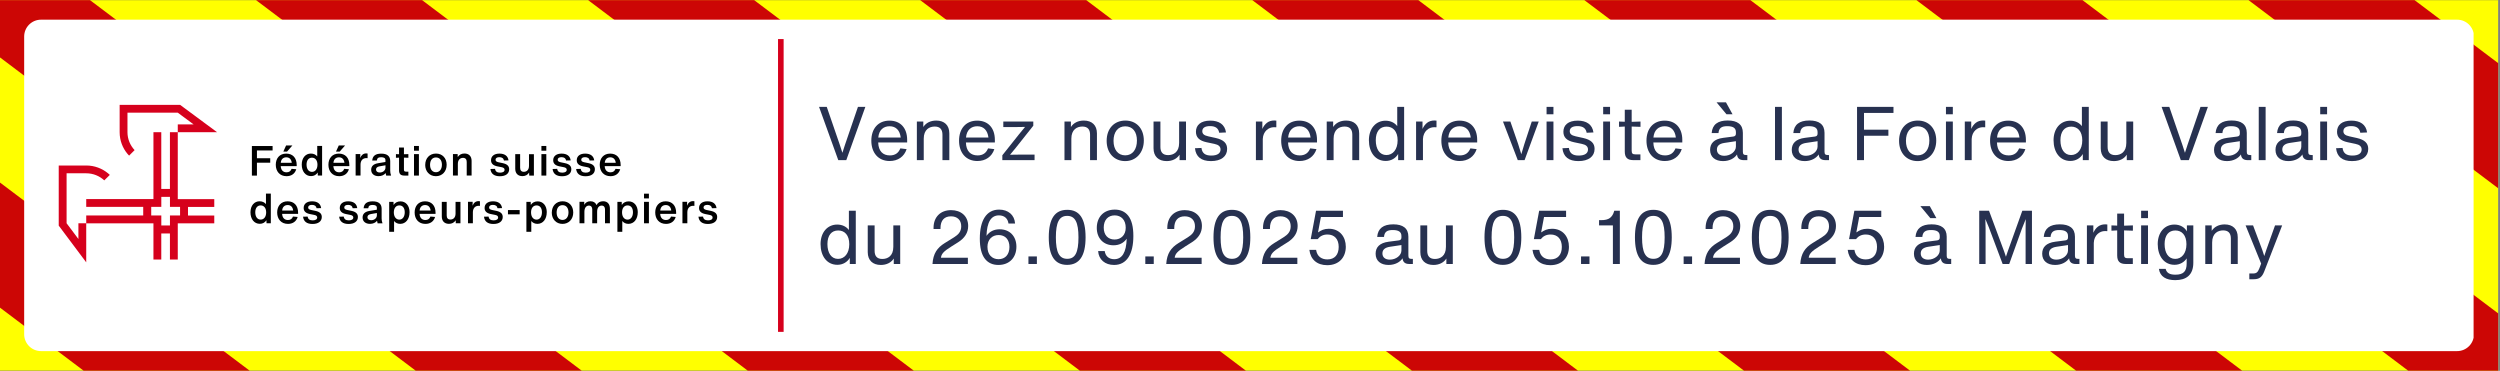 <svg xmlns="http://www.w3.org/2000/svg" xmlns:xlink="http://www.w3.org/1999/xlink" width="890" zoomAndPan="magnify" viewBox="0 0 667.5 99" height="132" preserveAspectRatio="xMidYMid meet" version="1.0"><rect x="0" y="0" width="667.5" height="99" fill="#808080" stroke="none"/><defs><g/><clipPath id="8db29b1c4a"><path d="M 0 0.035 L 667 0.035 L 667 98.961 L 0 98.961 Z M 0 0.035 " clip-rule="nonzero"/></clipPath><clipPath id="462cf4109d"><path d="M 0 48 L 250 48 L 250 98.961 L 0 98.961 Z M 0 48 " clip-rule="nonzero"/></clipPath><clipPath id="f79d93e9d7"><path d="M 0 0.035 L 339 0.035 L 339 98.961 L 0 98.961 Z M 0 0.035 " clip-rule="nonzero"/></clipPath><clipPath id="161c21d03f"><path d="M 0 0.035 L 428 0.035 L 428 98.961 L 0 98.961 Z M 0 0.035 " clip-rule="nonzero"/></clipPath><clipPath id="839ec7d401"><path d="M 0 0.035 L 516 0.035 L 516 98.961 L 0 98.961 Z M 0 0.035 " clip-rule="nonzero"/></clipPath><clipPath id="d4ecab23b1"><path d="M 62 0.035 L 605 0.035 L 605 98.961 L 62 98.961 Z M 62 0.035 " clip-rule="nonzero"/></clipPath><clipPath id="b2e48de2eb"><path d="M 151 0.035 L 667 0.035 L 667 98.961 L 151 98.961 Z M 151 0.035 " clip-rule="nonzero"/></clipPath><clipPath id="a5e0745d5b"><path d="M 239 0.035 L 667 0.035 L 667 98.961 L 239 98.961 Z M 239 0.035 " clip-rule="nonzero"/></clipPath><clipPath id="4b574607fb"><path d="M 328 0.035 L 667 0.035 L 667 98.961 L 328 98.961 Z M 328 0.035 " clip-rule="nonzero"/></clipPath><clipPath id="a390ac5db7"><path d="M 417 0.035 L 667 0.035 L 667 51 L 417 51 Z M 417 0.035 " clip-rule="nonzero"/></clipPath><clipPath id="bb5f4bef15"><path d="M 6.453 5.254 L 660.797 5.254 L 660.797 93.746 L 6.453 93.746 Z M 6.453 5.254 " clip-rule="nonzero"/></clipPath><clipPath id="a040ffdcc4"><path d="M 10.949 5.254 L 656.051 5.254 C 658.531 5.254 660.547 7.27 660.547 9.75 L 660.547 89.25 C 660.547 91.73 658.531 93.746 656.051 93.746 L 10.949 93.746 C 8.469 93.746 6.453 91.73 6.453 89.25 L 6.453 9.75 C 6.453 7.27 8.469 5.254 10.949 5.254 Z M 10.949 5.254 " clip-rule="nonzero"/></clipPath><clipPath id="86c48f2b03"><path d="M 0.453 0.254 L 654.703 0.254 L 654.703 88.746 L 0.453 88.746 Z M 0.453 0.254 " clip-rule="nonzero"/></clipPath><clipPath id="656a97a29b"><path d="M 4.949 0.254 L 650.051 0.254 C 652.531 0.254 654.547 2.27 654.547 4.75 L 654.547 84.25 C 654.547 86.73 652.531 88.746 650.051 88.746 L 4.949 88.746 C 2.469 88.746 0.453 86.73 0.453 84.25 L 0.453 4.75 C 0.453 2.27 2.469 0.254 4.949 0.254 Z M 4.949 0.254 " clip-rule="nonzero"/></clipPath><clipPath id="ba0ed78710"><rect x="0" width="655" y="0" height="89"/></clipPath><clipPath id="13f358a3f1"><path d="M 15.562 28 L 58 28 L 58 70.715 L 15.562 70.715 Z M 15.562 28 " clip-rule="nonzero"/></clipPath></defs><g clip-path="url(#8db29b1c4a)"><path fill="#ffffff" d="M 0 0.035 L 667 0.035 L 667 98.965 L 0 98.965 Z M 0 0.035 " fill-opacity="1" fill-rule="nonzero"/><path fill="#273150" d="M 0 0.035 L 667 0.035 L 667 98.965 L 0 98.965 Z M 0 0.035 " fill-opacity="1" fill-rule="nonzero"/><path fill="#ffff00" d="M 0 -138.094 L 667 -138.094 L 667 237.094 L 0 237.094 Z M 0 -138.094 " fill-opacity="1" fill-rule="nonzero"/></g><g clip-path="url(#462cf4109d)"><path fill="#cc0605" d="M 249.953 237.094 L 205.625 237.094 L 0 82.145 L 0 48.742 Z M 249.953 237.094 " fill-opacity="1" fill-rule="nonzero"/></g><g clip-path="url(#f79d93e9d7)"><path fill="#cc0605" d="M 338.617 237.094 L 294.285 237.094 L 0 15.332 L 0 -18.07 Z M 338.617 237.094 " fill-opacity="1" fill-rule="nonzero"/></g><g clip-path="url(#161c21d03f)"><path fill="#cc0605" d="M 427.281 237.094 L 382.953 237.094 L 0 -51.48 L 0 -84.887 Z M 427.281 237.094 " fill-opacity="1" fill-rule="nonzero"/></g><g clip-path="url(#839ec7d401)"><path fill="#cc0605" d="M 515.945 237.094 L 471.617 237.094 L 0 -118.297 L 0 -138.094 L 18.059 -138.094 Z M 515.945 237.094 " fill-opacity="1" fill-rule="nonzero"/></g><g clip-path="url(#d4ecab23b1)"><path fill="#cc0605" d="M 604.613 237.094 L 560.281 237.094 L 62.391 -138.094 L 106.723 -138.094 Z M 604.613 237.094 " fill-opacity="1" fill-rule="nonzero"/></g><g clip-path="url(#b2e48de2eb)"><path fill="#cc0605" d="M 667 217.293 L 667 237.094 L 648.945 237.094 L 151.059 -138.094 L 195.387 -138.094 Z M 667 217.293 " fill-opacity="1" fill-rule="nonzero"/></g><g clip-path="url(#a5e0745d5b)"><path fill="#cc0605" d="M 667 150.477 L 667 183.883 L 239.719 -138.094 L 284.051 -138.094 Z M 667 150.477 " fill-opacity="1" fill-rule="nonzero"/></g><g clip-path="url(#4b574607fb)"><path fill="#cc0605" d="M 667 83.668 L 667 117.07 L 328.387 -138.094 L 372.719 -138.094 Z M 667 83.668 " fill-opacity="1" fill-rule="nonzero"/></g><g clip-path="url(#a390ac5db7)"><path fill="#cc0605" d="M 667 16.852 L 667 50.258 L 417.051 -138.094 L 461.379 -138.094 Z M 667 16.852 " fill-opacity="1" fill-rule="nonzero"/></g><g clip-path="url(#bb5f4bef15)"><g clip-path="url(#a040ffdcc4)"><g transform="matrix(1, 0, 0, 1, 6, 5)"><g clip-path="url(#ba0ed78710)"><g clip-path="url(#86c48f2b03)"><g clip-path="url(#656a97a29b)"><path fill="#ffffff" d="M 0.453 0.254 L 654.449 0.254 L 654.449 88.746 L 0.453 88.746 Z M 0.453 0.254 " fill-opacity="1" fill-rule="nonzero"/></g></g></g></g></g></g><g fill="#273150" fill-opacity="1"><g transform="translate(218.088, 42.755)"><g><path d="M 7.531 -4.113 L 6.832 -1.957 L 6.133 -4.113 L 2.656 -14.219 L 0.598 -14.219 L 5.73 0 L 7.871 0 L 12.961 -14.219 L 10.984 -14.219 Z M 7.531 -4.113 "/></g></g></g><g fill="#273150" fill-opacity="1"><g transform="translate(231.645, 42.755)"><g><path d="M 10.566 -5.395 C 10.566 -8.609 8.746 -10.547 5.852 -10.547 C 2.777 -10.547 1 -8.348 1 -5.191 C 1 -2.016 2.816 0.238 5.891 0.238 C 8.09 0.238 9.766 -0.918 10.426 -2.938 L 8.746 -3.137 C 8.27 -1.938 7.391 -1.258 5.953 -1.258 C 4.094 -1.258 2.895 -2.398 2.836 -4.715 L 10.566 -4.715 Z M 5.871 -9.047 C 7.551 -9.047 8.609 -7.988 8.848 -6.031 L 2.855 -6.031 C 3.035 -8.051 4.234 -9.047 5.871 -9.047 Z M 5.871 -9.047 "/></g></g></g><g fill="#273150" fill-opacity="1"><g transform="translate(243.205, 42.755)"><g><path d="M 6.77 -10.566 C 5.254 -10.566 4.016 -9.945 3.316 -8.848 L 3.316 -10.305 L 1.598 -10.305 L 1.598 0 L 3.434 0 L 3.434 -5.73 C 3.434 -8.188 4.953 -8.969 6.371 -8.969 C 7.77 -8.969 8.43 -8.207 8.43 -6.789 L 8.43 0 L 10.266 0 L 10.266 -7.148 C 10.266 -9.328 8.926 -10.566 6.77 -10.566 Z M 6.77 -10.566 "/></g></g></g><g fill="#273150" fill-opacity="1"><g transform="translate(255.064, 42.755)"><g><path d="M 10.566 -5.395 C 10.566 -8.609 8.746 -10.547 5.852 -10.547 C 2.777 -10.547 1 -8.348 1 -5.191 C 1 -2.016 2.816 0.238 5.891 0.238 C 8.09 0.238 9.766 -0.918 10.426 -2.938 L 8.746 -3.137 C 8.27 -1.938 7.391 -1.258 5.953 -1.258 C 4.094 -1.258 2.895 -2.398 2.836 -4.715 L 10.566 -4.715 Z M 5.871 -9.047 C 7.551 -9.047 8.609 -7.988 8.848 -6.031 L 2.855 -6.031 C 3.035 -8.051 4.234 -9.047 5.871 -9.047 Z M 5.871 -9.047 "/></g></g></g><g fill="#273150" fill-opacity="1"><g transform="translate(266.624, 42.755)"><g><path d="M 5.793 -1.477 C 4.875 -1.477 3.973 -1.477 3.055 -1.438 C 3.594 -2.059 4.094 -2.676 4.594 -3.297 L 9.266 -9.188 L 9.266 -10.305 L 1.258 -10.305 L 1.258 -8.828 L 4.473 -8.828 C 5.332 -8.828 6.211 -8.828 7.07 -8.867 C 6.531 -8.23 6.012 -7.59 5.492 -6.949 L 1 -1.297 L 1 0 L 9.605 0 L 9.605 -1.477 Z M 5.793 -1.477 "/></g></g></g><g fill="#273150" fill-opacity="1"><g transform="translate(277.226, 42.755)"><g/></g></g><g fill="#273150" fill-opacity="1"><g transform="translate(282.617, 42.755)"><g><path d="M 6.77 -10.566 C 5.254 -10.566 4.016 -9.945 3.316 -8.848 L 3.316 -10.305 L 1.598 -10.305 L 1.598 0 L 3.434 0 L 3.434 -5.73 C 3.434 -8.188 4.953 -8.969 6.371 -8.969 C 7.77 -8.969 8.43 -8.207 8.43 -6.789 L 8.43 0 L 10.266 0 L 10.266 -7.148 C 10.266 -9.328 8.926 -10.566 6.77 -10.566 Z M 6.77 -10.566 "/></g></g></g><g fill="#273150" fill-opacity="1"><g transform="translate(294.476, 42.755)"><g><path d="M 5.953 0.258 C 8.848 0.258 10.926 -1.996 10.926 -5.234 C 10.926 -8.508 8.887 -10.566 6.012 -10.566 C 3.055 -10.566 1 -8.469 1 -5.152 C 1 -1.918 2.996 0.258 5.953 0.258 Z M 5.953 -1.277 C 4.016 -1.277 2.836 -2.816 2.836 -5.152 C 2.836 -7.488 3.996 -9.027 5.953 -9.027 C 7.949 -9.027 9.086 -7.57 9.086 -5.234 C 9.086 -2.895 7.949 -1.277 5.953 -1.277 Z M 5.953 -1.277 "/></g></g></g><g fill="#273150" fill-opacity="1"><g transform="translate(306.396, 42.755)"><g><path d="M 8.43 -4.574 C 8.43 -2.117 6.91 -1.34 5.492 -1.34 C 4.094 -1.34 3.434 -2.098 3.434 -3.516 L 3.434 -10.305 L 1.598 -10.305 L 1.598 -3.156 C 1.598 -0.98 2.938 0.258 5.094 0.258 C 6.609 0.258 7.848 -0.359 8.547 -1.457 L 8.547 0 L 10.266 0 L 10.266 -10.305 L 8.43 -10.305 Z M 8.43 -4.574 "/></g></g></g><g fill="#273150" fill-opacity="1"><g transform="translate(318.255, 42.755)"><g><path d="M 5.074 0.258 C 7.789 0.258 9.387 -0.98 9.387 -2.996 C 9.387 -4.492 8.488 -5.434 6.352 -5.91 L 4.355 -6.352 C 3.137 -6.609 2.758 -7.07 2.758 -7.73 C 2.758 -8.648 3.535 -9.086 4.832 -9.086 C 6.293 -9.086 7.07 -8.488 7.27 -7.309 L 9.086 -7.391 C 8.789 -9.547 7.191 -10.547 4.895 -10.547 C 2.355 -10.547 1.059 -9.367 1.059 -7.57 C 1.059 -6.113 1.918 -5.191 3.914 -4.773 L 5.992 -4.336 C 7.07 -4.113 7.629 -3.656 7.629 -2.836 C 7.629 -1.859 6.832 -1.219 5.152 -1.219 C 3.574 -1.219 2.715 -1.816 2.535 -3.254 L 0.801 -3.176 C 1.039 -0.879 2.496 0.258 5.074 0.258 Z M 5.074 0.258 "/></g></g></g><g fill="#273150" fill-opacity="1"><g transform="translate(328.338, 42.755)"><g/></g></g><g fill="#273150" fill-opacity="1"><g transform="translate(333.729, 42.755)"><g><path d="M 6.492 -10.586 C 4.934 -10.586 3.934 -9.707 3.316 -8.328 L 3.316 -10.305 L 1.598 -10.305 L 1.598 0 L 3.434 0 L 3.434 -5.633 C 3.516 -7.73 5.031 -8.789 6.391 -8.789 C 6.57 -8.789 6.77 -8.789 7.051 -8.77 L 7.051 -10.547 C 6.871 -10.566 6.691 -10.586 6.492 -10.586 Z M 6.492 -10.586 "/></g></g></g><g fill="#273150" fill-opacity="1"><g transform="translate(341.076, 42.755)"><g><path d="M 10.566 -5.395 C 10.566 -8.609 8.746 -10.547 5.852 -10.547 C 2.777 -10.547 1 -8.348 1 -5.191 C 1 -2.016 2.816 0.238 5.891 0.238 C 8.09 0.238 9.766 -0.918 10.426 -2.938 L 8.746 -3.137 C 8.27 -1.938 7.391 -1.258 5.953 -1.258 C 4.094 -1.258 2.895 -2.398 2.836 -4.715 L 10.566 -4.715 Z M 5.871 -9.047 C 7.551 -9.047 8.609 -7.988 8.848 -6.031 L 2.855 -6.031 C 3.035 -8.051 4.234 -9.047 5.871 -9.047 Z M 5.871 -9.047 "/></g></g></g><g fill="#273150" fill-opacity="1"><g transform="translate(352.636, 42.755)"><g><path d="M 6.77 -10.566 C 5.254 -10.566 4.016 -9.945 3.316 -8.848 L 3.316 -10.305 L 1.598 -10.305 L 1.598 0 L 3.434 0 L 3.434 -5.73 C 3.434 -8.188 4.953 -8.969 6.371 -8.969 C 7.77 -8.969 8.43 -8.207 8.43 -6.789 L 8.43 0 L 10.266 0 L 10.266 -7.148 C 10.266 -9.328 8.926 -10.566 6.77 -10.566 Z M 6.77 -10.566 "/></g></g></g><g fill="#273150" fill-opacity="1"><g transform="translate(364.496, 42.755)"><g><path d="M 8.566 -9.066 C 7.91 -9.965 6.789 -10.527 5.453 -10.527 C 2.836 -10.527 1 -8.43 1 -5.312 C 1 -2.117 2.695 0.219 5.492 0.219 C 6.992 0.219 8.188 -0.559 8.809 -1.637 L 8.809 0 L 10.406 0 L 10.406 -14.219 L 8.566 -14.219 Z M 5.672 -1.359 C 3.895 -1.359 2.836 -2.914 2.836 -5.312 C 2.836 -7.668 3.934 -8.949 5.711 -8.949 C 7.43 -8.949 8.668 -7.711 8.668 -5.273 C 8.668 -2.836 7.391 -1.359 5.672 -1.359 Z M 5.672 -1.359 "/></g></g></g><g fill="#273150" fill-opacity="1"><g transform="translate(376.495, 42.755)"><g><path d="M 6.492 -10.586 C 4.934 -10.586 3.934 -9.707 3.316 -8.328 L 3.316 -10.305 L 1.598 -10.305 L 1.598 0 L 3.434 0 L 3.434 -5.633 C 3.516 -7.73 5.031 -8.789 6.391 -8.789 C 6.57 -8.789 6.77 -8.789 7.051 -8.77 L 7.051 -10.547 C 6.871 -10.566 6.691 -10.586 6.492 -10.586 Z M 6.492 -10.586 "/></g></g></g><g fill="#273150" fill-opacity="1"><g transform="translate(383.842, 42.755)"><g><path d="M 10.566 -5.395 C 10.566 -8.609 8.746 -10.547 5.852 -10.547 C 2.777 -10.547 1 -8.348 1 -5.191 C 1 -2.016 2.816 0.238 5.891 0.238 C 8.09 0.238 9.766 -0.918 10.426 -2.938 L 8.746 -3.137 C 8.27 -1.938 7.391 -1.258 5.953 -1.258 C 4.094 -1.258 2.895 -2.398 2.836 -4.715 L 10.566 -4.715 Z M 5.871 -9.047 C 7.551 -9.047 8.609 -7.988 8.848 -6.031 L 2.855 -6.031 C 3.035 -8.051 4.234 -9.047 5.871 -9.047 Z M 5.871 -9.047 "/></g></g></g><g fill="#273150" fill-opacity="1"><g transform="translate(395.402, 42.755)"><g/></g></g><g fill="#273150" fill-opacity="1"><g transform="translate(400.793, 42.755)"><g><path d="M 6.23 -4.355 L 5.395 -1.578 L 4.535 -4.355 L 2.477 -10.305 L 0.5 -10.305 L 4.453 0 L 6.27 0 L 10.047 -10.305 L 8.188 -10.305 Z M 6.23 -4.355 "/></g></g></g><g fill="#273150" fill-opacity="1"><g transform="translate(411.335, 42.755)"><g><path d="M 3.434 -12.242 L 3.434 -14.219 L 1.598 -14.219 L 1.598 -12.242 Z M 3.434 0 L 3.434 -10.305 L 1.598 -10.305 L 1.598 0 Z M 3.434 0 "/></g></g></g><g fill="#273150" fill-opacity="1"><g transform="translate(416.366, 42.755)"><g><path d="M 5.074 0.258 C 7.789 0.258 9.387 -0.98 9.387 -2.996 C 9.387 -4.492 8.488 -5.434 6.352 -5.91 L 4.355 -6.352 C 3.137 -6.609 2.758 -7.07 2.758 -7.73 C 2.758 -8.648 3.535 -9.086 4.832 -9.086 C 6.293 -9.086 7.07 -8.488 7.27 -7.309 L 9.086 -7.391 C 8.789 -9.547 7.191 -10.547 4.895 -10.547 C 2.355 -10.547 1.059 -9.367 1.059 -7.57 C 1.059 -6.113 1.918 -5.191 3.914 -4.773 L 5.992 -4.336 C 7.07 -4.113 7.629 -3.656 7.629 -2.836 C 7.629 -1.859 6.832 -1.219 5.152 -1.219 C 3.574 -1.219 2.715 -1.816 2.535 -3.254 L 0.801 -3.176 C 1.039 -0.879 2.496 0.258 5.074 0.258 Z M 5.074 0.258 "/></g></g></g><g fill="#273150" fill-opacity="1"><g transform="translate(426.449, 42.755)"><g><path d="M 3.434 -12.242 L 3.434 -14.219 L 1.598 -14.219 L 1.598 -12.242 Z M 3.434 0 L 3.434 -10.305 L 1.598 -10.305 L 1.598 0 Z M 3.434 0 "/></g></g></g><g fill="#273150" fill-opacity="1"><g transform="translate(431.48, 42.755)"><g><path d="M 6.531 -8.887 L 6.531 -10.305 L 4.176 -10.227 L 4.176 -13.461 L 2.336 -13.461 L 2.336 -10.246 L 0.801 -10.305 L 0.801 -8.887 L 2.336 -8.969 L 2.336 -2.297 C 2.336 -0.699 3.035 0 4.633 0 L 6.512 0 L 6.512 -1.539 L 5.172 -1.539 C 4.414 -1.539 4.176 -1.777 4.176 -2.535 L 4.176 -8.969 Z M 6.531 -8.887 "/></g></g></g><g fill="#273150" fill-opacity="1"><g transform="translate(438.608, 42.755)"><g><path d="M 10.566 -5.395 C 10.566 -8.609 8.746 -10.547 5.852 -10.547 C 2.777 -10.547 1 -8.348 1 -5.191 C 1 -2.016 2.816 0.238 5.891 0.238 C 8.09 0.238 9.766 -0.918 10.426 -2.938 L 8.746 -3.137 C 8.27 -1.938 7.391 -1.258 5.953 -1.258 C 4.094 -1.258 2.895 -2.398 2.836 -4.715 L 10.566 -4.715 Z M 5.871 -9.047 C 7.551 -9.047 8.609 -7.988 8.848 -6.031 L 2.855 -6.031 C 3.035 -8.051 4.234 -9.047 5.871 -9.047 Z M 5.871 -9.047 "/></g></g></g><g fill="#273150" fill-opacity="1"><g transform="translate(450.168, 42.755)"><g/></g></g><g fill="#273150" fill-opacity="1"><g transform="translate(455.558, 42.755)"><g><path d="M 5.273 -15.438 L 2.758 -15.438 L 5.414 -12.242 L 7.031 -12.242 Z M 10.684 -1.359 C 10.008 -1.359 9.785 -1.578 9.785 -2.258 L 9.785 -7.289 C 9.785 -9.547 8.309 -10.586 5.754 -10.586 C 3.098 -10.586 1.637 -9.508 1.457 -7.23 L 3.277 -7.23 C 3.395 -8.609 4.133 -9.066 5.613 -9.066 C 7.211 -9.066 7.93 -8.547 7.93 -7.469 L 7.93 -7.07 C 7.93 -6.59 7.688 -6.352 7.191 -6.293 L 4.555 -5.953 C 2.059 -5.633 1.039 -4.434 1.039 -2.734 C 1.039 -0.84 2.398 0.258 4.492 0.258 C 6.25 0.258 7.57 -0.52 8.23 -1.52 C 8.309 -0.5 8.906 0 10.008 0 L 10.984 0 L 10.984 -1.359 Z M 4.832 -1.16 C 3.637 -1.16 2.855 -1.758 2.855 -2.816 C 2.855 -3.734 3.414 -4.375 4.852 -4.594 L 7.93 -5.055 L 7.93 -3.613 C 7.93 -2.297 6.492 -1.16 4.832 -1.16 Z M 4.832 -1.16 "/></g></g></g><g fill="#273150" fill-opacity="1"><g transform="translate(466.939, 42.755)"><g/></g></g><g fill="#273150" fill-opacity="1"><g transform="translate(472.329, 42.755)"><g><path d="M 3.434 0 L 3.434 -14.219 L 1.598 -14.219 L 1.598 0 Z M 3.434 0 "/></g></g></g><g fill="#273150" fill-opacity="1"><g transform="translate(477.361, 42.755)"><g><path d="M 10.684 -1.359 C 10.008 -1.359 9.785 -1.578 9.785 -2.258 L 9.785 -7.289 C 9.785 -9.547 8.309 -10.586 5.754 -10.586 C 3.098 -10.586 1.637 -9.508 1.457 -7.23 L 3.277 -7.23 C 3.395 -8.609 4.133 -9.066 5.613 -9.066 C 7.211 -9.066 7.93 -8.547 7.93 -7.469 L 7.93 -7.07 C 7.93 -6.59 7.688 -6.352 7.191 -6.293 L 4.555 -5.953 C 2.059 -5.633 1.039 -4.434 1.039 -2.734 C 1.039 -0.84 2.398 0.258 4.492 0.258 C 6.25 0.258 7.57 -0.52 8.23 -1.52 C 8.309 -0.5 8.906 0 10.008 0 L 10.984 0 L 10.984 -1.359 Z M 4.832 -1.16 C 3.637 -1.16 2.855 -1.758 2.855 -2.816 C 2.855 -3.734 3.414 -4.375 4.852 -4.594 L 7.93 -5.055 L 7.93 -3.613 C 7.93 -2.297 6.492 -1.16 4.832 -1.16 Z M 4.832 -1.16 "/></g></g></g><g fill="#273150" fill-opacity="1"><g transform="translate(488.741, 42.755)"><g/></g></g><g fill="#273150" fill-opacity="1"><g transform="translate(494.132, 42.755)"><g><path d="M 11.426 -14.219 L 1.699 -14.219 L 1.699 0 L 3.555 0 L 3.555 -6.512 L 10.066 -6.512 L 10.066 -8.129 L 3.555 -8.129 L 3.555 -12.602 L 11.426 -12.602 Z M 11.426 -14.219 "/></g></g></g><g fill="#273150" fill-opacity="1"><g transform="translate(506.051, 42.755)"><g><path d="M 5.953 0.258 C 8.848 0.258 10.926 -1.996 10.926 -5.234 C 10.926 -8.508 8.887 -10.566 6.012 -10.566 C 3.055 -10.566 1 -8.469 1 -5.152 C 1 -1.918 2.996 0.258 5.953 0.258 Z M 5.953 -1.277 C 4.016 -1.277 2.836 -2.816 2.836 -5.152 C 2.836 -7.488 3.996 -9.027 5.953 -9.027 C 7.949 -9.027 9.086 -7.57 9.086 -5.234 C 9.086 -2.895 7.949 -1.277 5.953 -1.277 Z M 5.953 -1.277 "/></g></g></g><g fill="#273150" fill-opacity="1"><g transform="translate(517.971, 42.755)"><g><path d="M 3.434 -12.242 L 3.434 -14.219 L 1.598 -14.219 L 1.598 -12.242 Z M 3.434 0 L 3.434 -10.305 L 1.598 -10.305 L 1.598 0 Z M 3.434 0 "/></g></g></g><g fill="#273150" fill-opacity="1"><g transform="translate(523.002, 42.755)"><g><path d="M 6.492 -10.586 C 4.934 -10.586 3.934 -9.707 3.316 -8.328 L 3.316 -10.305 L 1.598 -10.305 L 1.598 0 L 3.434 0 L 3.434 -5.633 C 3.516 -7.73 5.031 -8.789 6.391 -8.789 C 6.57 -8.789 6.77 -8.789 7.051 -8.77 L 7.051 -10.547 C 6.871 -10.566 6.691 -10.586 6.492 -10.586 Z M 6.492 -10.586 "/></g></g></g><g fill="#273150" fill-opacity="1"><g transform="translate(530.349, 42.755)"><g><path d="M 10.566 -5.395 C 10.566 -8.609 8.746 -10.547 5.852 -10.547 C 2.777 -10.547 1 -8.348 1 -5.191 C 1 -2.016 2.816 0.238 5.891 0.238 C 8.09 0.238 9.766 -0.918 10.426 -2.938 L 8.746 -3.137 C 8.27 -1.938 7.391 -1.258 5.953 -1.258 C 4.094 -1.258 2.895 -2.398 2.836 -4.715 L 10.566 -4.715 Z M 5.871 -9.047 C 7.551 -9.047 8.609 -7.988 8.848 -6.031 L 2.855 -6.031 C 3.035 -8.051 4.234 -9.047 5.871 -9.047 Z M 5.871 -9.047 "/></g></g></g><g fill="#273150" fill-opacity="1"><g transform="translate(541.909, 42.755)"><g/></g></g><g fill="#273150" fill-opacity="1"><g transform="translate(547.3, 42.755)"><g><path d="M 8.566 -9.066 C 7.91 -9.965 6.789 -10.527 5.453 -10.527 C 2.836 -10.527 1 -8.43 1 -5.312 C 1 -2.117 2.695 0.219 5.492 0.219 C 6.992 0.219 8.188 -0.559 8.809 -1.637 L 8.809 0 L 10.406 0 L 10.406 -14.219 L 8.566 -14.219 Z M 5.672 -1.359 C 3.895 -1.359 2.836 -2.914 2.836 -5.312 C 2.836 -7.668 3.934 -8.949 5.711 -8.949 C 7.43 -8.949 8.668 -7.711 8.668 -5.273 C 8.668 -2.836 7.391 -1.359 5.672 -1.359 Z M 5.672 -1.359 "/></g></g></g><g fill="#273150" fill-opacity="1"><g transform="translate(559.299, 42.755)"><g><path d="M 8.43 -4.574 C 8.43 -2.117 6.91 -1.34 5.492 -1.34 C 4.094 -1.34 3.434 -2.098 3.434 -3.516 L 3.434 -10.305 L 1.598 -10.305 L 1.598 -3.156 C 1.598 -0.98 2.938 0.258 5.094 0.258 C 6.609 0.258 7.848 -0.359 8.547 -1.457 L 8.547 0 L 10.266 0 L 10.266 -10.305 L 8.43 -10.305 Z M 8.43 -4.574 "/></g></g></g><g fill="#273150" fill-opacity="1"><g transform="translate(571.159, 42.755)"><g/></g></g><g fill="#273150" fill-opacity="1"><g transform="translate(576.549, 42.755)"><g><path d="M 7.531 -4.113 L 6.832 -1.957 L 6.133 -4.113 L 2.656 -14.219 L 0.598 -14.219 L 5.73 0 L 7.871 0 L 12.961 -14.219 L 10.984 -14.219 Z M 7.531 -4.113 "/></g></g></g><g fill="#273150" fill-opacity="1"><g transform="translate(590.106, 42.755)"><g><path d="M 10.684 -1.359 C 10.008 -1.359 9.785 -1.578 9.785 -2.258 L 9.785 -7.289 C 9.785 -9.547 8.309 -10.586 5.754 -10.586 C 3.098 -10.586 1.637 -9.508 1.457 -7.23 L 3.277 -7.23 C 3.395 -8.609 4.133 -9.066 5.613 -9.066 C 7.211 -9.066 7.93 -8.547 7.93 -7.469 L 7.93 -7.07 C 7.93 -6.59 7.688 -6.352 7.191 -6.293 L 4.555 -5.953 C 2.059 -5.633 1.039 -4.434 1.039 -2.734 C 1.039 -0.84 2.398 0.258 4.492 0.258 C 6.25 0.258 7.57 -0.52 8.23 -1.52 C 8.309 -0.5 8.906 0 10.008 0 L 10.984 0 L 10.984 -1.359 Z M 4.832 -1.16 C 3.637 -1.16 2.855 -1.758 2.855 -2.816 C 2.855 -3.734 3.414 -4.375 4.852 -4.594 L 7.93 -5.055 L 7.93 -3.613 C 7.93 -2.297 6.492 -1.16 4.832 -1.16 Z M 4.832 -1.16 "/></g></g></g><g fill="#273150" fill-opacity="1"><g transform="translate(601.486, 42.755)"><g><path d="M 3.434 0 L 3.434 -14.219 L 1.598 -14.219 L 1.598 0 Z M 3.434 0 "/></g></g></g><g fill="#273150" fill-opacity="1"><g transform="translate(606.518, 42.755)"><g><path d="M 10.684 -1.359 C 10.008 -1.359 9.785 -1.578 9.785 -2.258 L 9.785 -7.289 C 9.785 -9.547 8.309 -10.586 5.754 -10.586 C 3.098 -10.586 1.637 -9.508 1.457 -7.23 L 3.277 -7.23 C 3.395 -8.609 4.133 -9.066 5.613 -9.066 C 7.211 -9.066 7.93 -8.547 7.93 -7.469 L 7.93 -7.07 C 7.93 -6.59 7.688 -6.352 7.191 -6.293 L 4.555 -5.953 C 2.059 -5.633 1.039 -4.434 1.039 -2.734 C 1.039 -0.84 2.398 0.258 4.492 0.258 C 6.25 0.258 7.57 -0.52 8.23 -1.52 C 8.309 -0.5 8.906 0 10.008 0 L 10.984 0 L 10.984 -1.359 Z M 4.832 -1.16 C 3.637 -1.16 2.855 -1.758 2.855 -2.816 C 2.855 -3.734 3.414 -4.375 4.852 -4.594 L 7.93 -5.055 L 7.93 -3.613 C 7.93 -2.297 6.492 -1.16 4.832 -1.16 Z M 4.832 -1.16 "/></g></g></g><g fill="#273150" fill-opacity="1"><g transform="translate(617.898, 42.755)"><g><path d="M 3.434 -12.242 L 3.434 -14.219 L 1.598 -14.219 L 1.598 -12.242 Z M 3.434 0 L 3.434 -10.305 L 1.598 -10.305 L 1.598 0 Z M 3.434 0 "/></g></g></g><g fill="#273150" fill-opacity="1"><g transform="translate(622.929, 42.755)"><g><path d="M 5.074 0.258 C 7.789 0.258 9.387 -0.98 9.387 -2.996 C 9.387 -4.492 8.488 -5.434 6.352 -5.91 L 4.355 -6.352 C 3.137 -6.609 2.758 -7.07 2.758 -7.73 C 2.758 -8.648 3.535 -9.086 4.832 -9.086 C 6.293 -9.086 7.07 -8.488 7.27 -7.309 L 9.086 -7.391 C 8.789 -9.547 7.191 -10.547 4.895 -10.547 C 2.355 -10.547 1.059 -9.367 1.059 -7.57 C 1.059 -6.113 1.918 -5.191 3.914 -4.773 L 5.992 -4.336 C 7.07 -4.113 7.629 -3.656 7.629 -2.836 C 7.629 -1.859 6.832 -1.219 5.152 -1.219 C 3.574 -1.219 2.715 -1.816 2.535 -3.254 L 0.801 -3.176 C 1.039 -0.879 2.496 0.258 5.074 0.258 Z M 5.074 0.258 "/></g></g></g><g fill="#273150" fill-opacity="1"><g transform="translate(218.088, 70.484)"><g><path d="M 8.566 -9.066 C 7.91 -9.965 6.789 -10.527 5.453 -10.527 C 2.836 -10.527 1 -8.43 1 -5.312 C 1 -2.117 2.695 0.219 5.492 0.219 C 6.992 0.219 8.188 -0.559 8.809 -1.637 L 8.809 0 L 10.406 0 L 10.406 -14.219 L 8.566 -14.219 Z M 5.672 -1.359 C 3.895 -1.359 2.836 -2.914 2.836 -5.312 C 2.836 -7.668 3.934 -8.949 5.711 -8.949 C 7.43 -8.949 8.668 -7.711 8.668 -5.273 C 8.668 -2.836 7.391 -1.359 5.672 -1.359 Z M 5.672 -1.359 "/></g></g></g><g fill="#273150" fill-opacity="1"><g transform="translate(230.088, 70.484)"><g><path d="M 8.43 -4.574 C 8.43 -2.117 6.91 -1.34 5.492 -1.34 C 4.094 -1.34 3.434 -2.098 3.434 -3.516 L 3.434 -10.305 L 1.598 -10.305 L 1.598 -3.156 C 1.598 -0.98 2.938 0.258 5.094 0.258 C 6.609 0.258 7.848 -0.359 8.547 -1.457 L 8.547 0 L 10.266 0 L 10.266 -10.305 L 8.43 -10.305 Z M 8.43 -4.574 "/></g></g></g><g fill="#273150" fill-opacity="1"><g transform="translate(241.947, 70.484)"><g/></g></g><g fill="#273150" fill-opacity="1"><g transform="translate(247.338, 70.484)"><g><path d="M 3.895 -1.676 C 4.016 -2.734 4.672 -3.414 6.691 -4.672 L 8.469 -5.793 C 10.266 -6.93 11.164 -8.367 11.164 -10.145 C 11.164 -12.801 9.227 -14.379 6.609 -14.379 C 3.793 -14.379 1.918 -12.562 1.918 -9.648 L 1.918 -9.348 L 3.773 -9.348 L 3.773 -9.566 C 3.773 -11.664 4.812 -12.723 6.57 -12.723 C 8.25 -12.723 9.309 -11.742 9.309 -10.066 C 9.309 -8.609 8.508 -7.828 7.371 -7.109 L 4.895 -5.574 C 2.895 -4.336 1.816 -2.797 1.637 0 L 11.086 0 L 11.086 -1.676 Z M 3.895 -1.676 "/></g></g></g><g fill="#273150" fill-opacity="1"><g transform="translate(260.116, 70.484)"><g><path d="M 6.789 -9.266 C 5.273 -9.266 4.055 -8.648 3.277 -7.508 C 3.395 -11.184 4.492 -12.98 6.609 -12.98 C 8.027 -12.98 8.969 -12.164 9.148 -10.805 L 10.906 -10.805 C 10.766 -13.102 9.047 -14.52 6.652 -14.52 C 3.234 -14.52 1.496 -11.586 1.496 -6.789 C 1.496 -4.395 1.918 -2.578 2.875 -1.359 C 3.715 -0.301 4.914 0.258 6.449 0.258 C 9.387 0.258 11.266 -1.699 11.266 -4.633 C 11.266 -7.391 9.488 -9.266 6.789 -9.266 Z M 6.492 -1.277 C 5.613 -1.277 4.875 -1.598 4.355 -2.156 C 3.816 -2.734 3.535 -3.574 3.535 -4.594 C 3.535 -6.492 4.754 -7.73 6.512 -7.73 C 8.289 -7.73 9.406 -6.512 9.406 -4.535 C 9.406 -2.516 8.25 -1.277 6.492 -1.277 Z M 6.492 -1.277 "/></g></g></g><g fill="#273150" fill-opacity="1"><g transform="translate(272.894, 70.484)"><g><path d="M 3.953 0 L 3.953 -2.016 L 1.699 -2.016 L 1.699 0 Z M 3.953 0 "/></g></g></g><g fill="#273150" fill-opacity="1"><g transform="translate(278.544, 70.484)"><g><path d="M 6.371 0.238 C 9.625 0.238 11.305 -2.117 11.305 -7.109 C 11.305 -12.184 9.668 -14.461 6.41 -14.461 C 3.156 -14.461 1.477 -12.184 1.477 -7.109 C 1.477 -2.117 3.117 0.238 6.371 0.238 Z M 6.41 -1.379 C 4.293 -1.379 3.375 -3.055 3.375 -7.109 C 3.375 -11.145 4.273 -12.844 6.391 -12.844 C 8.508 -12.844 9.406 -11.145 9.406 -7.109 C 9.406 -3.055 8.527 -1.379 6.41 -1.379 Z M 6.41 -1.379 "/></g></g></g><g fill="#273150" fill-opacity="1"><g transform="translate(291.322, 70.484)"><g><path d="M 9.906 -12.902 C 9.066 -13.961 7.871 -14.52 6.332 -14.52 C 3.395 -14.52 1.52 -12.562 1.52 -9.625 C 1.52 -6.871 3.297 -4.992 5.992 -4.992 C 7.508 -4.992 8.727 -5.613 9.508 -6.75 C 9.387 -3.074 8.289 -1.277 6.172 -1.277 C 4.754 -1.277 3.816 -2.098 3.637 -3.457 L 1.879 -3.457 C 2.016 -1.16 3.734 0.258 6.133 0.258 C 9.547 0.258 11.285 -2.676 11.285 -7.469 C 11.285 -9.867 10.863 -11.684 9.906 -12.902 Z M 6.27 -6.531 C 4.492 -6.531 3.375 -7.75 3.375 -9.727 C 3.375 -11.742 4.535 -12.98 6.293 -12.98 C 7.172 -12.98 7.91 -12.664 8.43 -12.102 C 8.969 -11.523 9.246 -10.684 9.246 -9.668 C 9.246 -7.77 8.027 -6.531 6.27 -6.531 Z M 6.27 -6.531 "/></g></g></g><g fill="#273150" fill-opacity="1"><g transform="translate(304.1, 70.484)"><g><path d="M 3.953 0 L 3.953 -2.016 L 1.699 -2.016 L 1.699 0 Z M 3.953 0 "/></g></g></g><g fill="#273150" fill-opacity="1"><g transform="translate(309.75, 70.484)"><g><path d="M 3.895 -1.676 C 4.016 -2.734 4.672 -3.414 6.691 -4.672 L 8.469 -5.793 C 10.266 -6.93 11.164 -8.367 11.164 -10.145 C 11.164 -12.801 9.227 -14.379 6.609 -14.379 C 3.793 -14.379 1.918 -12.562 1.918 -9.648 L 1.918 -9.348 L 3.773 -9.348 L 3.773 -9.566 C 3.773 -11.664 4.812 -12.723 6.57 -12.723 C 8.25 -12.723 9.309 -11.742 9.309 -10.066 C 9.309 -8.609 8.508 -7.828 7.371 -7.109 L 4.895 -5.574 C 2.895 -4.336 1.816 -2.797 1.637 0 L 11.086 0 L 11.086 -1.676 Z M 3.895 -1.676 "/></g></g></g><g fill="#273150" fill-opacity="1"><g transform="translate(322.528, 70.484)"><g><path d="M 6.371 0.238 C 9.625 0.238 11.305 -2.117 11.305 -7.109 C 11.305 -12.184 9.668 -14.461 6.41 -14.461 C 3.156 -14.461 1.477 -12.184 1.477 -7.109 C 1.477 -2.117 3.117 0.238 6.371 0.238 Z M 6.41 -1.379 C 4.293 -1.379 3.375 -3.055 3.375 -7.109 C 3.375 -11.145 4.273 -12.844 6.391 -12.844 C 8.508 -12.844 9.406 -11.145 9.406 -7.109 C 9.406 -3.055 8.527 -1.379 6.41 -1.379 Z M 6.41 -1.379 "/></g></g></g><g fill="#273150" fill-opacity="1"><g transform="translate(335.306, 70.484)"><g><path d="M 3.895 -1.676 C 4.016 -2.734 4.672 -3.414 6.691 -4.672 L 8.469 -5.793 C 10.266 -6.93 11.164 -8.367 11.164 -10.145 C 11.164 -12.801 9.227 -14.379 6.609 -14.379 C 3.793 -14.379 1.918 -12.562 1.918 -9.648 L 1.918 -9.348 L 3.773 -9.348 L 3.773 -9.566 C 3.773 -11.664 4.812 -12.723 6.57 -12.723 C 8.25 -12.723 9.309 -11.742 9.309 -10.066 C 9.309 -8.609 8.508 -7.828 7.371 -7.109 L 4.895 -5.574 C 2.895 -4.336 1.816 -2.797 1.637 0 L 11.086 0 L 11.086 -1.676 Z M 3.895 -1.676 "/></g></g></g><g fill="#273150" fill-opacity="1"><g transform="translate(348.084, 70.484)"><g><path d="M 6.27 0.32 C 9.508 0.32 11.246 -1.836 11.246 -4.594 C 11.246 -7.25 9.625 -9.406 6.73 -9.406 C 5.453 -9.406 4.633 -8.988 3.875 -8.449 L 3.836 -8.488 L 4.594 -12.543 L 10.484 -12.543 L 10.484 -14.219 L 3.297 -14.219 L 1.879 -6.633 L 3.734 -6.633 C 4.355 -7.43 5.211 -7.871 6.352 -7.871 C 8.207 -7.871 9.348 -6.652 9.348 -4.555 C 9.348 -2.477 8.27 -1.219 6.332 -1.219 C 4.793 -1.219 3.574 -1.996 3.316 -3.773 L 1.52 -3.773 C 1.816 -1.219 3.555 0.32 6.27 0.32 Z M 6.27 0.32 "/></g></g></g><g fill="#273150" fill-opacity="1"><g transform="translate(360.862, 70.484)"><g/></g></g><g fill="#273150" fill-opacity="1"><g transform="translate(366.252, 70.484)"><g><path d="M 10.684 -1.359 C 10.008 -1.359 9.785 -1.578 9.785 -2.258 L 9.785 -7.289 C 9.785 -9.547 8.309 -10.586 5.754 -10.586 C 3.098 -10.586 1.637 -9.508 1.457 -7.23 L 3.277 -7.23 C 3.395 -8.609 4.133 -9.066 5.613 -9.066 C 7.211 -9.066 7.93 -8.547 7.93 -7.469 L 7.93 -7.07 C 7.93 -6.59 7.688 -6.352 7.191 -6.293 L 4.555 -5.953 C 2.059 -5.633 1.039 -4.434 1.039 -2.734 C 1.039 -0.84 2.398 0.258 4.492 0.258 C 6.25 0.258 7.57 -0.52 8.23 -1.52 C 8.309 -0.5 8.906 0 10.008 0 L 10.984 0 L 10.984 -1.359 Z M 4.832 -1.16 C 3.637 -1.16 2.855 -1.758 2.855 -2.816 C 2.855 -3.734 3.414 -4.375 4.852 -4.594 L 7.93 -5.055 L 7.93 -3.613 C 7.93 -2.297 6.492 -1.16 4.832 -1.16 Z M 4.832 -1.16 "/></g></g></g><g fill="#273150" fill-opacity="1"><g transform="translate(377.633, 70.484)"><g><path d="M 8.43 -4.574 C 8.43 -2.117 6.91 -1.34 5.492 -1.34 C 4.094 -1.34 3.434 -2.098 3.434 -3.516 L 3.434 -10.305 L 1.598 -10.305 L 1.598 -3.156 C 1.598 -0.98 2.938 0.258 5.094 0.258 C 6.609 0.258 7.848 -0.359 8.547 -1.457 L 8.547 0 L 10.266 0 L 10.266 -10.305 L 8.43 -10.305 Z M 8.43 -4.574 "/></g></g></g><g fill="#273150" fill-opacity="1"><g transform="translate(389.492, 70.484)"><g/></g></g><g fill="#273150" fill-opacity="1"><g transform="translate(394.883, 70.484)"><g><path d="M 6.371 0.238 C 9.625 0.238 11.305 -2.117 11.305 -7.109 C 11.305 -12.184 9.668 -14.461 6.41 -14.461 C 3.156 -14.461 1.477 -12.184 1.477 -7.109 C 1.477 -2.117 3.117 0.238 6.371 0.238 Z M 6.41 -1.379 C 4.293 -1.379 3.375 -3.055 3.375 -7.109 C 3.375 -11.145 4.273 -12.844 6.391 -12.844 C 8.508 -12.844 9.406 -11.145 9.406 -7.109 C 9.406 -3.055 8.527 -1.379 6.41 -1.379 Z M 6.41 -1.379 "/></g></g></g><g fill="#273150" fill-opacity="1"><g transform="translate(407.661, 70.484)"><g><path d="M 6.27 0.32 C 9.508 0.32 11.246 -1.836 11.246 -4.594 C 11.246 -7.25 9.625 -9.406 6.73 -9.406 C 5.453 -9.406 4.633 -8.988 3.875 -8.449 L 3.836 -8.488 L 4.594 -12.543 L 10.484 -12.543 L 10.484 -14.219 L 3.297 -14.219 L 1.879 -6.633 L 3.734 -6.633 C 4.355 -7.43 5.211 -7.871 6.352 -7.871 C 8.207 -7.871 9.348 -6.652 9.348 -4.555 C 9.348 -2.477 8.27 -1.219 6.332 -1.219 C 4.793 -1.219 3.574 -1.996 3.316 -3.773 L 1.52 -3.773 C 1.816 -1.219 3.555 0.32 6.27 0.32 Z M 6.27 0.32 "/></g></g></g><g fill="#273150" fill-opacity="1"><g transform="translate(420.439, 70.484)"><g><path d="M 3.953 0 L 3.953 -2.016 L 1.699 -2.016 L 1.699 0 Z M 3.953 0 "/></g></g></g><g fill="#273150" fill-opacity="1"><g transform="translate(426.089, 70.484)"><g><path d="M 6.41 0 L 6.41 -14.219 L 4.914 -14.219 L 4.852 -14 C 4.633 -13.223 4.273 -12.684 3.754 -12.281 C 3.195 -11.863 2.418 -11.703 1.398 -11.703 L 0.859 -11.703 L 0.859 -10.305 L 4.555 -10.305 L 4.555 0 Z M 6.41 0 "/></g></g></g><g fill="#273150" fill-opacity="1"><g transform="translate(435.054, 70.484)"><g><path d="M 6.371 0.238 C 9.625 0.238 11.305 -2.117 11.305 -7.109 C 11.305 -12.184 9.668 -14.461 6.41 -14.461 C 3.156 -14.461 1.477 -12.184 1.477 -7.109 C 1.477 -2.117 3.117 0.238 6.371 0.238 Z M 6.41 -1.379 C 4.293 -1.379 3.375 -3.055 3.375 -7.109 C 3.375 -11.145 4.273 -12.844 6.391 -12.844 C 8.508 -12.844 9.406 -11.145 9.406 -7.109 C 9.406 -3.055 8.527 -1.379 6.41 -1.379 Z M 6.41 -1.379 "/></g></g></g><g fill="#273150" fill-opacity="1"><g transform="translate(447.832, 70.484)"><g><path d="M 3.953 0 L 3.953 -2.016 L 1.699 -2.016 L 1.699 0 Z M 3.953 0 "/></g></g></g><g fill="#273150" fill-opacity="1"><g transform="translate(453.482, 70.484)"><g><path d="M 3.895 -1.676 C 4.016 -2.734 4.672 -3.414 6.691 -4.672 L 8.469 -5.793 C 10.266 -6.93 11.164 -8.367 11.164 -10.145 C 11.164 -12.801 9.227 -14.379 6.609 -14.379 C 3.793 -14.379 1.918 -12.562 1.918 -9.648 L 1.918 -9.348 L 3.773 -9.348 L 3.773 -9.566 C 3.773 -11.664 4.812 -12.723 6.57 -12.723 C 8.25 -12.723 9.309 -11.742 9.309 -10.066 C 9.309 -8.609 8.508 -7.828 7.371 -7.109 L 4.895 -5.574 C 2.895 -4.336 1.816 -2.797 1.637 0 L 11.086 0 L 11.086 -1.676 Z M 3.895 -1.676 "/></g></g></g><g fill="#273150" fill-opacity="1"><g transform="translate(466.26, 70.484)"><g><path d="M 6.371 0.238 C 9.625 0.238 11.305 -2.117 11.305 -7.109 C 11.305 -12.184 9.668 -14.461 6.41 -14.461 C 3.156 -14.461 1.477 -12.184 1.477 -7.109 C 1.477 -2.117 3.117 0.238 6.371 0.238 Z M 6.41 -1.379 C 4.293 -1.379 3.375 -3.055 3.375 -7.109 C 3.375 -11.145 4.273 -12.844 6.391 -12.844 C 8.508 -12.844 9.406 -11.145 9.406 -7.109 C 9.406 -3.055 8.527 -1.379 6.41 -1.379 Z M 6.41 -1.379 "/></g></g></g><g fill="#273150" fill-opacity="1"><g transform="translate(479.038, 70.484)"><g><path d="M 3.895 -1.676 C 4.016 -2.734 4.672 -3.414 6.691 -4.672 L 8.469 -5.793 C 10.266 -6.93 11.164 -8.367 11.164 -10.145 C 11.164 -12.801 9.227 -14.379 6.609 -14.379 C 3.793 -14.379 1.918 -12.562 1.918 -9.648 L 1.918 -9.348 L 3.773 -9.348 L 3.773 -9.566 C 3.773 -11.664 4.812 -12.723 6.57 -12.723 C 8.25 -12.723 9.309 -11.742 9.309 -10.066 C 9.309 -8.609 8.508 -7.828 7.371 -7.109 L 4.895 -5.574 C 2.895 -4.336 1.816 -2.797 1.637 0 L 11.086 0 L 11.086 -1.676 Z M 3.895 -1.676 "/></g></g></g><g fill="#273150" fill-opacity="1"><g transform="translate(491.816, 70.484)"><g><path d="M 6.27 0.32 C 9.508 0.32 11.246 -1.836 11.246 -4.594 C 11.246 -7.25 9.625 -9.406 6.73 -9.406 C 5.453 -9.406 4.633 -8.988 3.875 -8.449 L 3.836 -8.488 L 4.594 -12.543 L 10.484 -12.543 L 10.484 -14.219 L 3.297 -14.219 L 1.879 -6.633 L 3.734 -6.633 C 4.355 -7.43 5.211 -7.871 6.352 -7.871 C 8.207 -7.871 9.348 -6.652 9.348 -4.555 C 9.348 -2.477 8.27 -1.219 6.332 -1.219 C 4.793 -1.219 3.574 -1.996 3.316 -3.773 L 1.52 -3.773 C 1.816 -1.219 3.555 0.32 6.27 0.32 Z M 6.27 0.32 "/></g></g></g><g fill="#273150" fill-opacity="1"><g transform="translate(504.594, 70.484)"><g/></g></g><g fill="#273150" fill-opacity="1"><g transform="translate(509.984, 70.484)"><g><path d="M 5.273 -15.438 L 2.758 -15.438 L 5.414 -12.242 L 7.031 -12.242 Z M 10.684 -1.359 C 10.008 -1.359 9.785 -1.578 9.785 -2.258 L 9.785 -7.289 C 9.785 -9.547 8.309 -10.586 5.754 -10.586 C 3.098 -10.586 1.637 -9.508 1.457 -7.23 L 3.277 -7.23 C 3.395 -8.609 4.133 -9.066 5.613 -9.066 C 7.211 -9.066 7.93 -8.547 7.93 -7.469 L 7.93 -7.07 C 7.93 -6.59 7.688 -6.352 7.191 -6.293 L 4.555 -5.953 C 2.059 -5.633 1.039 -4.434 1.039 -2.734 C 1.039 -0.84 2.398 0.258 4.492 0.258 C 6.25 0.258 7.57 -0.52 8.23 -1.52 C 8.309 -0.5 8.906 0 10.008 0 L 10.984 0 L 10.984 -1.359 Z M 4.832 -1.16 C 3.637 -1.16 2.855 -1.758 2.855 -2.816 C 2.855 -3.734 3.414 -4.375 4.852 -4.594 L 7.93 -5.055 L 7.93 -3.613 C 7.93 -2.297 6.492 -1.16 4.832 -1.16 Z M 4.832 -1.16 "/></g></g></g><g fill="#273150" fill-opacity="1"><g transform="translate(521.365, 70.484)"><g/></g></g><g fill="#273150" fill-opacity="1"><g transform="translate(526.755, 70.484)"><g><path d="M 9.309 -3.355 L 8.828 -1.938 L 8.348 -3.355 L 4.312 -14.219 L 1.699 -14.219 L 1.699 0 L 3.395 0 L 3.395 -9.426 L 3.336 -12.004 L 4.273 -9.766 L 7.949 0 L 9.707 0 L 13.102 -9.445 L 14.121 -11.984 L 14.082 -9.426 L 14.082 0 L 15.777 0 L 15.777 -14.219 L 13.203 -14.219 Z M 9.309 -3.355 "/></g></g></g><g fill="#273150" fill-opacity="1"><g transform="translate(544.225, 70.484)"><g><path d="M 10.684 -1.359 C 10.008 -1.359 9.785 -1.578 9.785 -2.258 L 9.785 -7.289 C 9.785 -9.547 8.309 -10.586 5.754 -10.586 C 3.098 -10.586 1.637 -9.508 1.457 -7.23 L 3.277 -7.23 C 3.395 -8.609 4.133 -9.066 5.613 -9.066 C 7.211 -9.066 7.93 -8.547 7.93 -7.469 L 7.93 -7.07 C 7.93 -6.59 7.688 -6.352 7.191 -6.293 L 4.555 -5.953 C 2.059 -5.633 1.039 -4.434 1.039 -2.734 C 1.039 -0.84 2.398 0.258 4.492 0.258 C 6.25 0.258 7.57 -0.52 8.23 -1.52 C 8.309 -0.5 8.906 0 10.008 0 L 10.984 0 L 10.984 -1.359 Z M 4.832 -1.16 C 3.637 -1.16 2.855 -1.758 2.855 -2.816 C 2.855 -3.734 3.414 -4.375 4.852 -4.594 L 7.93 -5.055 L 7.93 -3.613 C 7.93 -2.297 6.492 -1.16 4.832 -1.16 Z M 4.832 -1.16 "/></g></g></g><g fill="#273150" fill-opacity="1"><g transform="translate(555.606, 70.484)"><g><path d="M 6.492 -10.586 C 4.934 -10.586 3.934 -9.707 3.316 -8.328 L 3.316 -10.305 L 1.598 -10.305 L 1.598 0 L 3.434 0 L 3.434 -5.633 C 3.516 -7.73 5.031 -8.789 6.391 -8.789 C 6.57 -8.789 6.77 -8.789 7.051 -8.77 L 7.051 -10.547 C 6.871 -10.566 6.691 -10.586 6.492 -10.586 Z M 6.492 -10.586 "/></g></g></g><g fill="#273150" fill-opacity="1"><g transform="translate(562.953, 70.484)"><g><path d="M 6.531 -8.887 L 6.531 -10.305 L 4.176 -10.227 L 4.176 -13.461 L 2.336 -13.461 L 2.336 -10.246 L 0.801 -10.305 L 0.801 -8.887 L 2.336 -8.969 L 2.336 -2.297 C 2.336 -0.699 3.035 0 4.633 0 L 6.512 0 L 6.512 -1.539 L 5.172 -1.539 C 4.414 -1.539 4.176 -1.777 4.176 -2.535 L 4.176 -8.969 Z M 6.531 -8.887 "/></g></g></g><g fill="#273150" fill-opacity="1"><g transform="translate(570.081, 70.484)"><g><path d="M 3.434 -12.242 L 3.434 -14.219 L 1.598 -14.219 L 1.598 -12.242 Z M 3.434 0 L 3.434 -10.305 L 1.598 -10.305 L 1.598 0 Z M 3.434 0 "/></g></g></g><g fill="#273150" fill-opacity="1"><g transform="translate(575.112, 70.484)"><g><path d="M 8.789 -8.707 C 8.168 -9.828 6.949 -10.527 5.453 -10.527 C 2.836 -10.527 1 -8.43 1 -5.312 C 1 -2.117 2.695 0.219 5.492 0.219 C 6.93 0.219 8.09 -0.5 8.727 -1.496 L 8.727 -0.16 C 8.727 1.996 7.848 2.855 5.73 2.855 C 4.273 2.855 3.395 2.457 3.117 1.297 L 1.316 1.297 C 1.598 3.395 3.277 4.312 5.672 4.312 C 8.59 4.312 10.504 2.977 10.504 -0.34 L 10.504 -10.305 L 8.789 -10.305 Z M 5.672 -1.359 C 3.895 -1.359 2.836 -2.914 2.836 -5.312 C 2.836 -7.668 3.934 -8.949 5.711 -8.949 C 7.43 -8.949 8.668 -7.711 8.668 -5.273 C 8.668 -2.836 7.391 -1.359 5.672 -1.359 Z M 5.672 -1.359 "/></g></g></g><g fill="#273150" fill-opacity="1"><g transform="translate(587.211, 70.484)"><g><path d="M 6.77 -10.566 C 5.254 -10.566 4.016 -9.945 3.316 -8.848 L 3.316 -10.305 L 1.598 -10.305 L 1.598 0 L 3.434 0 L 3.434 -5.73 C 3.434 -8.188 4.953 -8.969 6.371 -8.969 C 7.77 -8.969 8.43 -8.207 8.43 -6.789 L 8.43 0 L 10.266 0 L 10.266 -7.148 C 10.266 -9.328 8.926 -10.566 6.77 -10.566 Z M 6.77 -10.566 "/></g></g></g><g fill="#273150" fill-opacity="1"><g transform="translate(599.071, 70.484)"><g><path d="M 6.051 -3.816 C 5.852 -3.277 5.652 -2.676 5.492 -2.117 C 5.332 -2.676 5.133 -3.277 4.934 -3.816 L 2.496 -10.305 L 0.5 -10.305 L 4.652 -0.102 L 4.176 1.16 C 3.754 2.238 3.395 2.535 2.457 2.535 L 1.496 2.535 L 1.496 4.074 L 2.637 4.074 C 4.094 4.074 4.852 3.594 5.473 2.016 L 10.266 -10.305 L 8.367 -10.305 Z M 6.051 -3.816 "/></g></g></g><path stroke-linecap="butt" transform="matrix(0, -0.749, 0.749, 0, 207.731, 88.605)" fill="none" stroke-linejoin="miter" d="M -0 1.001 L 104.375 1.001 " stroke="#d6001c" stroke-width="2" stroke-opacity="1" stroke-miterlimit="4"/><path fill="#ffffff" d="M 48.078 55.238 L 48.078 57.531 L 45.379 57.531 L 45.379 60.211 L 43.062 60.211 L 43.062 57.531 L 40.375 57.531 L 40.375 55.238 L 43.062 55.238 L 43.062 52.559 L 45.379 52.559 L 45.379 55.238 Z M 48.078 55.238 " fill-opacity="1" fill-rule="nonzero"/><g clip-path="url(#13f358a3f1)"><path fill="#d6001c" d="M 47.473 35.305 L 57.965 35.305 L 48.102 28.008 L 31.945 28.008 L 31.945 35.305 C 31.945 37.5 32.73 39.508 34.035 41.074 C 34.168 41.238 34.316 41.395 34.469 41.551 L 35.941 40.082 C 34.766 38.832 34.035 37.148 34.035 35.297 L 34.035 30.086 L 47.465 30.086 L 51.699 33.219 L 47.465 33.219 L 47.465 35.297 L 45.371 35.297 L 45.371 50.438 L 43.062 50.438 L 43.062 35.305 L 40.969 35.305 L 40.969 53.148 L 23.023 53.148 L 23.023 55.238 L 38.238 55.238 L 38.238 57.531 L 23.023 57.531 L 23.023 59.609 L 20.934 59.609 L 20.934 63.816 L 17.781 59.609 L 17.781 46.27 L 23.023 46.27 C 24.887 46.27 26.582 46.992 27.84 48.16 L 29.32 46.699 C 29.164 46.551 29.008 46.402 28.84 46.27 C 27.254 44.973 25.234 44.191 23.035 44.191 L 15.68 44.191 L 15.68 60.242 L 23.023 70.047 L 23.023 59.625 L 40.969 59.625 L 40.969 69.293 L 43.062 69.293 L 43.062 62.34 L 45.371 62.34 L 45.371 69.293 L 47.465 69.293 L 47.465 59.625 L 57.211 59.625 L 57.211 57.547 L 50.195 57.547 L 50.195 55.254 L 57.211 55.254 L 57.211 53.168 L 47.465 53.168 L 47.465 35.305 Z M 48.078 55.238 L 48.078 57.531 L 45.379 57.531 L 45.379 60.203 L 43.07 60.203 L 43.07 57.531 L 40.375 57.531 L 40.375 55.238 L 43.07 55.238 L 43.07 52.559 L 45.379 52.559 L 45.379 55.238 Z M 48.078 55.238 " fill-opacity="1" fill-rule="nonzero"/></g><path fill="#000000" d="M 68.602 40.164 L 68.602 42.25 L 72.152 42.25 L 72.152 43.441 L 68.602 43.441 L 68.602 46.887 L 67.254 46.887 L 67.254 38.988 L 72.781 38.988 L 72.781 40.172 L 68.602 40.172 Z M 68.602 40.164 " fill-opacity="1" fill-rule="nonzero"/><path fill="#000000" d="M 79.207 44.363 L 74.957 44.363 C 75.016 45.434 75.602 46.008 76.512 46.008 C 77.191 46.008 77.629 45.688 77.852 45.078 L 79.102 45.184 C 78.746 46.395 77.785 47.043 76.512 47.043 C 74.691 47.043 73.633 45.746 73.633 43.992 C 73.633 42.242 74.676 41.012 76.414 41.012 C 78.148 41.012 79.219 42.152 79.219 44.051 L 79.219 44.371 Z M 74.965 43.469 L 77.902 43.469 C 77.793 42.523 77.266 42.004 76.438 42.004 C 75.609 42.004 75.039 42.523 74.965 43.469 Z M 76.629 40.484 L 75.645 40.484 L 76.387 38.84 L 78.066 38.84 Z M 76.629 40.484 " fill-opacity="1" fill-rule="nonzero"/><path fill="#000000" d="M 86 38.973 L 86 46.871 L 84.852 46.871 L 84.828 46.059 C 84.445 46.664 83.832 47.02 83.062 47.02 C 81.559 47.02 80.566 45.754 80.566 43.945 C 80.566 42.137 81.609 41 82.988 41 C 83.727 41 84.32 41.281 84.703 41.766 L 84.703 38.957 L 86.008 38.957 Z M 84.762 43.969 C 84.762 42.785 84.148 42.102 83.289 42.102 C 82.426 42.102 81.848 42.777 81.848 43.953 C 81.848 45.129 82.41 45.891 83.289 45.891 C 84.164 45.891 84.762 45.152 84.762 43.961 Z M 84.762 43.969 " fill-opacity="1" fill-rule="nonzero"/><path fill="#000000" d="M 93.273 44.363 L 89.012 44.363 C 89.07 45.434 89.656 46.008 90.566 46.008 C 91.246 46.008 91.684 45.688 91.91 45.078 L 93.156 45.184 C 92.801 46.395 91.844 47.043 90.566 47.043 C 88.746 47.043 87.688 45.746 87.688 43.992 C 87.688 42.242 88.73 41.012 90.469 41.012 C 92.207 41.012 93.273 42.152 93.273 44.051 L 93.273 44.371 Z M 89.027 43.469 L 91.965 43.469 C 91.859 42.523 91.328 42.004 90.5 42.004 C 89.676 42.004 89.105 42.523 89.027 43.469 Z M 90.691 40.484 L 89.707 40.484 L 90.453 38.84 L 92.133 38.84 Z M 90.691 40.484 " fill-opacity="1" fill-rule="nonzero"/><path fill="#000000" d="M 98.145 41 L 98.145 42.234 C 98.023 42.227 97.914 42.211 97.801 42.211 C 96.93 42.211 96.277 42.777 96.262 43.918 L 96.262 46.871 L 94.953 46.871 L 94.953 41.141 L 96.203 41.141 L 96.176 42.184 C 96.469 41.422 97.004 40.961 97.773 40.961 C 97.906 40.961 98.023 40.969 98.145 40.992 Z M 98.145 41 " fill-opacity="1" fill-rule="nonzero"/><path fill="#000000" d="M 103.109 46.879 C 103.051 46.656 103.012 46.434 102.961 46.211 C 102.574 46.715 101.902 47.035 101.074 47.035 C 99.883 47.035 99.105 46.379 99.105 45.324 C 99.105 44.406 99.684 43.781 100.961 43.574 L 102.754 43.277 C 102.812 43.27 102.871 43.254 102.91 43.238 L 102.91 42.734 C 102.91 42.227 102.531 41.98 101.77 41.98 C 101.008 41.98 100.688 42.227 100.613 42.867 L 99.379 42.867 C 99.488 41.602 100.281 41.02 101.805 41.02 C 103.324 41.02 104.188 41.66 104.188 42.992 L 104.188 45.562 C 104.188 46.031 104.242 46.359 104.418 46.887 L 103.102 46.887 Z M 102.922 44.734 L 102.922 44.133 L 101.324 44.414 C 100.688 44.527 100.398 44.824 100.398 45.258 C 100.398 45.762 100.777 46.059 101.398 46.059 C 102.227 46.059 102.922 45.516 102.922 44.734 Z M 102.922 44.734 " fill-opacity="1" fill-rule="nonzero"/><path fill="#000000" d="M 107.852 45.27 C 107.852 45.68 107.992 45.828 108.398 45.828 L 109.035 45.828 L 109.035 46.879 L 107.992 46.879 C 106.965 46.879 106.543 46.461 106.543 45.434 L 106.543 42.094 L 105.715 42.129 L 105.715 41.148 L 106.543 41.184 L 106.543 39.383 L 107.852 39.383 L 107.852 41.184 L 109.035 41.148 L 109.035 42.129 L 107.852 42.086 L 107.852 45.277 Z M 107.852 45.27 " fill-opacity="1" fill-rule="nonzero"/><path fill="#000000" d="M 110.539 38.973 L 111.848 38.973 L 111.848 40.238 L 110.539 40.238 Z M 110.539 41.148 L 111.848 41.148 L 111.848 46.879 L 110.539 46.879 Z M 110.539 41.148 " fill-opacity="1" fill-rule="nonzero"/><path fill="#000000" d="M 113.535 44.02 C 113.535 42.234 114.719 41 116.414 41 C 118.109 41 119.258 42.227 119.258 44 C 119.258 45.777 118.078 47.043 116.391 47.043 C 114.699 47.043 113.527 45.785 113.527 44.027 Z M 117.992 43.992 C 117.992 42.793 117.398 42.039 116.398 42.039 C 115.395 42.039 114.824 42.809 114.824 44.012 C 114.824 45.211 115.43 45.984 116.398 45.984 C 117.363 45.984 117.992 45.184 117.992 43.984 Z M 117.992 43.992 " fill-opacity="1" fill-rule="nonzero"/><path fill="#000000" d="M 125.918 42.965 L 125.918 46.871 L 124.613 46.871 L 124.613 43.238 C 124.613 42.547 124.289 42.152 123.621 42.152 C 122.891 42.152 122.246 42.637 122.246 43.746 L 122.246 46.863 L 120.938 46.863 L 120.938 41.133 L 122.188 41.133 L 122.215 41.93 C 122.602 41.324 123.223 40.984 124 40.984 C 125.207 40.984 125.918 41.727 125.918 42.949 Z M 125.918 42.965 " fill-opacity="1" fill-rule="nonzero"/><path fill="#000000" d="M 130.957 45.121 L 132.176 45.086 C 132.266 45.762 132.695 46.098 133.516 46.098 C 134.277 46.098 134.723 45.816 134.723 45.332 C 134.723 44.957 134.457 44.742 133.895 44.633 L 132.746 44.406 C 131.621 44.176 131.105 43.625 131.105 42.785 C 131.105 41.707 131.934 41.012 133.348 41.012 C 134.766 41.012 135.625 41.652 135.773 42.828 L 134.559 42.859 C 134.457 42.27 134.035 41.965 133.324 41.965 C 132.695 41.965 132.309 42.211 132.309 42.652 C 132.309 42.992 132.531 43.195 133.074 43.32 L 134.258 43.566 C 135.434 43.82 135.945 44.348 135.945 45.195 C 135.945 46.367 134.996 47.059 133.465 47.059 C 131.934 47.059 131.082 46.387 130.949 45.129 Z M 130.957 45.121 " fill-opacity="1" fill-rule="nonzero"/><path fill="#000000" d="M 142.551 41.148 L 142.551 46.879 L 141.301 46.879 L 141.273 46.082 C 140.887 46.691 140.266 47.027 139.488 47.027 C 138.281 47.027 137.57 46.285 137.57 45.062 L 137.57 41.156 L 138.875 41.156 L 138.875 44.789 C 138.875 45.48 139.199 45.875 139.867 45.875 C 140.598 45.875 141.242 45.391 141.242 44.281 L 141.242 41.168 L 142.551 41.168 Z M 142.551 41.148 " fill-opacity="1" fill-rule="nonzero"/><path fill="#000000" d="M 144.559 38.973 L 145.867 38.973 L 145.867 40.238 L 144.559 40.238 Z M 144.559 41.148 L 145.867 41.148 L 145.867 46.879 L 144.559 46.879 Z M 144.559 41.148 " fill-opacity="1" fill-rule="nonzero"/><path fill="#000000" d="M 147.555 45.121 L 148.77 45.086 C 148.863 45.762 149.293 46.098 150.109 46.098 C 150.871 46.098 151.32 45.816 151.32 45.332 C 151.32 44.957 151.055 44.742 150.492 44.633 L 149.34 44.406 C 148.215 44.176 147.703 43.625 147.703 42.785 C 147.703 41.707 148.531 41.012 149.945 41.012 C 151.359 41.012 152.219 41.652 152.371 42.828 L 151.152 42.859 C 151.055 42.27 150.633 41.965 149.922 41.965 C 149.293 41.965 148.902 42.211 148.902 42.652 C 148.902 42.992 149.125 43.195 149.672 43.32 L 150.855 43.566 C 152.031 43.82 152.543 44.348 152.543 45.195 C 152.543 46.367 151.59 47.059 150.062 47.059 C 148.531 47.059 147.68 46.387 147.547 45.129 Z M 147.555 45.121 " fill-opacity="1" fill-rule="nonzero"/><path fill="#000000" d="M 153.844 45.121 L 155.059 45.086 C 155.148 45.762 155.578 46.098 156.398 46.098 C 157.16 46.098 157.605 45.816 157.605 45.332 C 157.605 44.957 157.34 44.742 156.777 44.633 L 155.629 44.406 C 154.504 44.176 153.992 43.625 153.992 42.785 C 153.992 41.707 154.816 41.012 156.234 41.012 C 157.648 41.012 158.508 41.652 158.656 42.828 L 157.441 42.859 C 157.34 42.27 156.918 41.965 156.207 41.965 C 155.578 41.965 155.191 42.211 155.191 42.652 C 155.191 42.992 155.414 43.195 155.961 43.32 L 157.145 43.566 C 158.316 43.82 158.832 44.348 158.832 45.195 C 158.832 46.367 157.879 47.059 156.348 47.059 C 154.816 47.059 153.965 46.387 153.832 45.129 Z M 153.844 45.121 " fill-opacity="1" fill-rule="nonzero"/><path fill="#000000" d="M 165.715 44.363 L 161.453 44.363 C 161.512 45.434 162.098 46.008 163.008 46.008 C 163.688 46.008 164.125 45.688 164.348 45.078 L 165.598 45.184 C 165.242 46.395 164.281 47.043 163.008 47.043 C 161.188 47.043 160.129 45.746 160.129 43.992 C 160.129 42.242 161.172 41.012 162.91 41.012 C 164.648 41.012 165.715 42.152 165.715 44.051 L 165.715 44.371 Z M 161.469 43.469 L 164.406 43.469 C 164.301 42.523 163.77 42.004 162.941 42.004 C 162.117 42.004 161.543 42.523 161.469 43.469 Z M 161.469 43.469 " fill-opacity="1" fill-rule="nonzero"/><path fill="#000000" d="M 72.309 51.711 L 72.309 59.609 L 71.16 59.609 L 71.133 58.797 C 70.754 59.406 70.141 59.758 69.371 59.758 C 67.867 59.758 66.875 58.492 66.875 56.684 C 66.875 54.875 67.914 53.742 69.297 53.742 C 70.035 53.742 70.629 54.02 71.012 54.508 L 71.012 51.695 L 72.316 51.695 Z M 71.066 56.707 C 71.066 55.523 70.457 54.844 69.594 54.844 C 68.734 54.844 68.156 55.516 68.156 56.691 C 68.156 57.867 68.719 58.633 69.594 58.633 C 70.473 58.633 71.066 57.891 71.066 56.699 Z M 71.066 56.707 " fill-opacity="1" fill-rule="nonzero"/><path fill="#000000" d="M 79.582 57.102 L 75.328 57.102 C 75.387 58.172 75.973 58.746 76.883 58.746 C 77.562 58.746 78 58.426 78.223 57.816 L 79.473 57.926 C 79.117 59.133 78.156 59.781 76.883 59.781 C 75.062 59.781 74.004 58.484 74.004 56.734 C 74.004 54.984 75.047 53.75 76.785 53.75 C 78.523 53.75 79.59 54.891 79.59 56.789 L 79.59 57.113 Z M 75.336 56.207 L 78.273 56.207 C 78.168 55.262 77.637 54.746 76.809 54.746 C 75.98 54.746 75.41 55.262 75.336 56.207 Z M 75.336 56.207 " fill-opacity="1" fill-rule="nonzero"/><path fill="#000000" d="M 80.93 57.859 L 82.145 57.828 C 82.238 58.5 82.668 58.836 83.484 58.836 C 84.246 58.836 84.695 58.559 84.695 58.074 C 84.695 57.695 84.43 57.48 83.867 57.375 L 82.715 57.145 C 81.59 56.914 81.078 56.363 81.078 55.523 C 81.078 54.449 81.906 53.75 83.32 53.75 C 84.734 53.75 85.598 54.391 85.746 55.566 L 84.527 55.598 C 84.43 55.008 84.008 54.703 83.297 54.703 C 82.668 54.703 82.277 54.949 82.277 55.395 C 82.277 55.73 82.5 55.938 83.047 56.059 L 84.23 56.305 C 85.406 56.562 85.918 57.086 85.918 57.934 C 85.918 59.109 84.969 59.801 83.438 59.801 C 81.906 59.801 81.055 59.125 80.922 57.867 Z M 80.93 57.859 " fill-opacity="1" fill-rule="nonzero"/><path fill="#000000" d="M 90.566 57.859 L 91.785 57.828 C 91.875 58.5 92.305 58.836 93.125 58.836 C 93.887 58.836 94.332 58.559 94.332 58.074 C 94.332 57.695 94.066 57.48 93.504 57.375 L 92.355 57.145 C 91.23 56.914 90.719 56.363 90.719 55.523 C 90.719 54.449 91.543 53.75 92.961 53.75 C 94.375 53.75 95.234 54.391 95.383 55.566 L 94.168 55.598 C 94.066 55.008 93.645 54.703 92.934 54.703 C 92.305 54.703 91.918 54.949 91.918 55.395 C 91.918 55.73 92.141 55.938 92.688 56.059 L 93.867 56.305 C 95.043 56.562 95.559 57.086 95.559 57.934 C 95.559 59.109 94.605 59.801 93.074 59.801 C 91.543 59.801 90.691 59.125 90.559 57.867 Z M 90.566 57.859 " fill-opacity="1" fill-rule="nonzero"/><path fill="#000000" d="M 100.82 59.617 C 100.762 59.395 100.719 59.176 100.668 58.953 C 100.281 59.453 99.609 59.773 98.785 59.773 C 97.594 59.773 96.812 59.117 96.812 58.066 C 96.812 57.145 97.395 56.52 98.668 56.312 L 100.461 56.02 C 100.52 56.012 100.578 55.992 100.621 55.977 L 100.621 55.477 C 100.621 54.965 100.238 54.719 99.477 54.719 C 98.719 54.719 98.395 54.965 98.32 55.605 L 97.086 55.605 C 97.195 54.34 97.988 53.758 99.512 53.758 C 101.035 53.758 101.895 54.398 101.895 55.73 L 101.895 58.305 C 101.895 58.773 101.953 59.102 102.125 59.625 L 100.809 59.625 Z M 100.629 57.473 L 100.629 56.875 L 99.031 57.152 C 98.395 57.27 98.105 57.562 98.105 58 C 98.105 58.5 98.484 58.797 99.105 58.797 C 99.934 58.797 100.629 58.254 100.629 57.473 Z M 100.629 57.473 " fill-opacity="1" fill-rule="nonzero"/><path fill="#000000" d="M 109.348 56.676 C 109.348 58.484 108.355 59.773 106.852 59.773 C 106.172 59.773 105.602 59.496 105.219 59.012 L 105.219 61.887 L 103.914 61.887 L 103.914 53.898 L 105.062 53.898 L 105.086 54.719 C 105.469 54.113 106.105 53.766 106.934 53.766 C 108.312 53.766 109.355 54.875 109.355 56.684 Z M 108.066 56.676 C 108.066 55.5 107.496 54.844 106.625 54.844 C 105.758 54.844 105.152 55.516 105.152 56.707 C 105.152 57.902 105.766 58.641 106.625 58.641 C 107.488 58.641 108.066 57.859 108.066 56.676 Z M 108.066 56.676 " fill-opacity="1" fill-rule="nonzero"/><path fill="#000000" d="M 116.281 57.102 L 112.027 57.102 C 112.086 58.172 112.676 58.746 113.586 58.746 C 114.262 58.746 114.699 58.426 114.926 57.816 L 116.172 57.926 C 115.816 59.133 114.859 59.781 113.586 59.781 C 111.766 59.781 110.707 58.484 110.707 56.734 C 110.707 54.984 111.746 53.75 113.484 53.75 C 115.223 53.75 116.289 54.891 116.289 56.789 L 116.289 57.113 Z M 112.039 56.207 L 114.973 56.207 C 114.867 55.262 114.336 54.746 113.512 54.746 C 112.684 54.746 112.113 55.262 112.039 56.207 Z M 112.039 56.207 " fill-opacity="1" fill-rule="nonzero"/><path fill="#000000" d="M 122.941 53.891 L 122.941 59.617 L 121.691 59.617 L 121.668 58.82 C 121.277 59.43 120.656 59.766 119.879 59.766 C 118.672 59.766 117.961 59.027 117.961 57.801 L 117.961 53.898 L 119.27 53.898 L 119.27 57.531 C 119.27 58.223 119.59 58.617 120.262 58.617 C 120.988 58.617 121.633 58.129 121.633 57.02 L 121.633 53.906 L 122.941 53.906 Z M 122.941 53.891 " fill-opacity="1" fill-rule="nonzero"/><path fill="#000000" d="M 128.145 53.742 L 128.145 54.973 C 128.02 54.965 127.914 54.949 127.797 54.949 C 126.93 54.949 126.277 55.516 126.258 56.66 L 126.258 59.609 L 124.953 59.609 L 124.953 53.883 L 126.199 53.883 L 126.176 54.926 C 126.465 54.16 127.004 53.699 127.773 53.699 C 127.906 53.699 128.02 53.707 128.145 53.734 Z M 128.145 53.742 " fill-opacity="1" fill-rule="nonzero"/><path fill="#000000" d="M 129.238 57.859 L 130.453 57.828 C 130.543 58.5 130.977 58.836 131.793 58.836 C 132.555 58.836 133 58.559 133 58.074 C 133 57.695 132.738 57.48 132.176 57.375 L 131.023 57.145 C 129.898 56.914 129.387 56.363 129.387 55.523 C 129.387 54.449 130.215 53.75 131.629 53.75 C 133.043 53.75 133.902 54.391 134.051 55.566 L 132.836 55.598 C 132.738 55.008 132.316 54.703 131.602 54.703 C 130.977 54.703 130.586 54.949 130.586 55.395 C 130.586 55.73 130.809 55.938 131.355 56.059 L 132.539 56.305 C 133.715 56.562 134.227 57.086 134.227 57.934 C 134.227 59.109 133.273 59.801 131.742 59.801 C 130.215 59.801 129.363 59.125 129.23 57.867 Z M 129.238 57.859 " fill-opacity="1" fill-rule="nonzero"/><path fill="#000000" d="M 135.625 56.086 L 138.75 56.086 L 138.75 57.227 L 135.625 57.227 Z M 135.625 56.086 " fill-opacity="1" fill-rule="nonzero"/><path fill="#000000" d="M 145.98 56.676 C 145.98 58.484 144.988 59.773 143.484 59.773 C 142.805 59.773 142.234 59.496 141.855 59.012 L 141.855 61.887 L 140.547 61.887 L 140.547 53.898 L 141.695 53.898 L 141.723 54.719 C 142.102 54.113 142.738 53.766 143.566 53.766 C 144.949 53.766 145.992 54.875 145.992 56.684 Z M 144.699 56.676 C 144.699 55.5 144.129 54.844 143.262 54.844 C 142.391 54.844 141.789 55.516 141.789 56.707 C 141.789 57.902 142.398 58.641 143.262 58.641 C 144.121 58.641 144.699 57.859 144.699 56.676 Z M 144.699 56.676 " fill-opacity="1" fill-rule="nonzero"/><path fill="#000000" d="M 147.332 56.758 C 147.332 54.973 148.516 53.742 150.211 53.742 C 151.906 53.742 153.055 54.965 153.055 56.742 C 153.055 58.516 151.871 59.781 150.184 59.781 C 148.496 59.781 147.324 58.523 147.324 56.766 Z M 151.789 56.734 C 151.789 55.535 151.195 54.777 150.195 54.777 C 149.191 54.777 148.621 55.551 148.621 56.75 C 148.621 57.949 149.227 58.723 150.195 58.723 C 151.16 58.723 151.789 57.926 151.789 56.727 Z M 151.789 56.734 " fill-opacity="1" fill-rule="nonzero"/><path fill="#000000" d="M 162.844 55.738 L 162.844 59.609 L 161.535 59.609 L 161.535 55.895 C 161.535 55.32 161.246 54.891 160.652 54.891 C 160.004 54.891 159.434 55.367 159.434 56.527 L 159.434 59.609 L 158.129 59.609 L 158.129 55.895 C 158.129 55.32 157.84 54.891 157.242 54.891 C 156.605 54.891 156.035 55.395 156.035 56.543 L 156.035 59.609 L 154.727 59.609 L 154.727 53.883 L 155.992 53.883 L 155.992 54.68 C 156.348 54.055 156.895 53.734 157.648 53.734 C 158.449 53.734 159.012 54.102 159.27 54.754 C 159.641 54.062 160.23 53.734 161.031 53.734 C 162.191 53.734 162.844 54.465 162.844 55.73 Z M 162.844 55.738 " fill-opacity="1" fill-rule="nonzero"/><path fill="#000000" d="M 170.281 56.676 C 170.281 58.484 169.289 59.773 167.781 59.773 C 167.105 59.773 166.531 59.496 166.152 59.012 L 166.152 61.887 L 164.844 61.887 L 164.844 53.898 L 165.996 53.898 L 166.02 54.719 C 166.402 54.113 167.039 53.766 167.863 53.766 C 169.246 53.766 170.289 54.875 170.289 56.684 Z M 169 56.676 C 169 55.5 168.43 54.844 167.559 54.844 C 166.691 54.844 166.086 55.516 166.086 56.707 C 166.086 57.902 166.699 58.641 167.559 58.641 C 168.418 58.641 169 57.859 169 56.676 Z M 169 56.676 " fill-opacity="1" fill-rule="nonzero"/><path fill="#000000" d="M 171.953 51.711 L 173.258 51.711 L 173.258 52.977 L 171.953 52.977 Z M 171.953 53.891 L 173.258 53.891 L 173.258 59.617 L 171.953 59.617 Z M 171.953 53.891 " fill-opacity="1" fill-rule="nonzero"/><path fill="#000000" d="M 180.531 57.102 L 176.27 57.102 C 176.328 58.172 176.918 58.746 177.828 58.746 C 178.504 58.746 178.941 58.426 179.168 57.816 L 180.414 57.926 C 180.059 59.133 179.102 59.781 177.824 59.781 C 176.008 59.781 174.945 58.484 174.945 56.734 C 174.945 54.984 175.988 53.75 177.727 53.75 C 179.465 53.75 180.531 54.891 180.531 56.789 L 180.531 57.113 Z M 176.289 56.207 L 179.223 56.207 C 179.117 55.262 178.586 54.746 177.762 54.746 C 176.934 54.746 176.363 55.262 176.289 56.207 Z M 176.289 56.207 " fill-opacity="1" fill-rule="nonzero"/><path fill="#000000" d="M 185.406 53.742 L 185.406 54.973 C 185.281 54.965 185.172 54.949 185.059 54.949 C 184.188 54.949 183.535 55.516 183.52 56.66 L 183.52 59.609 L 182.211 59.609 L 182.211 53.883 L 183.461 53.883 L 183.434 54.926 C 183.727 54.16 184.262 53.699 185.031 53.699 C 185.164 53.699 185.281 53.707 185.406 53.734 Z M 185.406 53.742 " fill-opacity="1" fill-rule="nonzero"/><path fill="#000000" d="M 186.496 57.859 L 187.711 57.828 C 187.805 58.5 188.234 58.836 189.055 58.836 C 189.812 58.836 190.262 58.559 190.262 58.074 C 190.262 57.695 189.996 57.48 189.434 57.375 L 188.285 57.145 C 187.16 56.914 186.645 56.363 186.645 55.523 C 186.645 54.449 187.473 53.75 188.887 53.75 C 190.301 53.75 191.164 54.391 191.312 55.566 L 190.094 55.598 C 189.996 55.008 189.574 54.703 188.863 54.703 C 188.234 54.703 187.844 54.949 187.844 55.395 C 187.844 55.73 188.07 55.938 188.613 56.059 L 189.797 56.305 C 190.973 56.562 191.484 57.086 191.484 57.934 C 191.484 59.109 190.535 59.801 189.004 59.801 C 187.473 59.801 186.621 59.125 186.488 57.867 Z M 186.496 57.859 " fill-opacity="1" fill-rule="nonzero"/></svg>